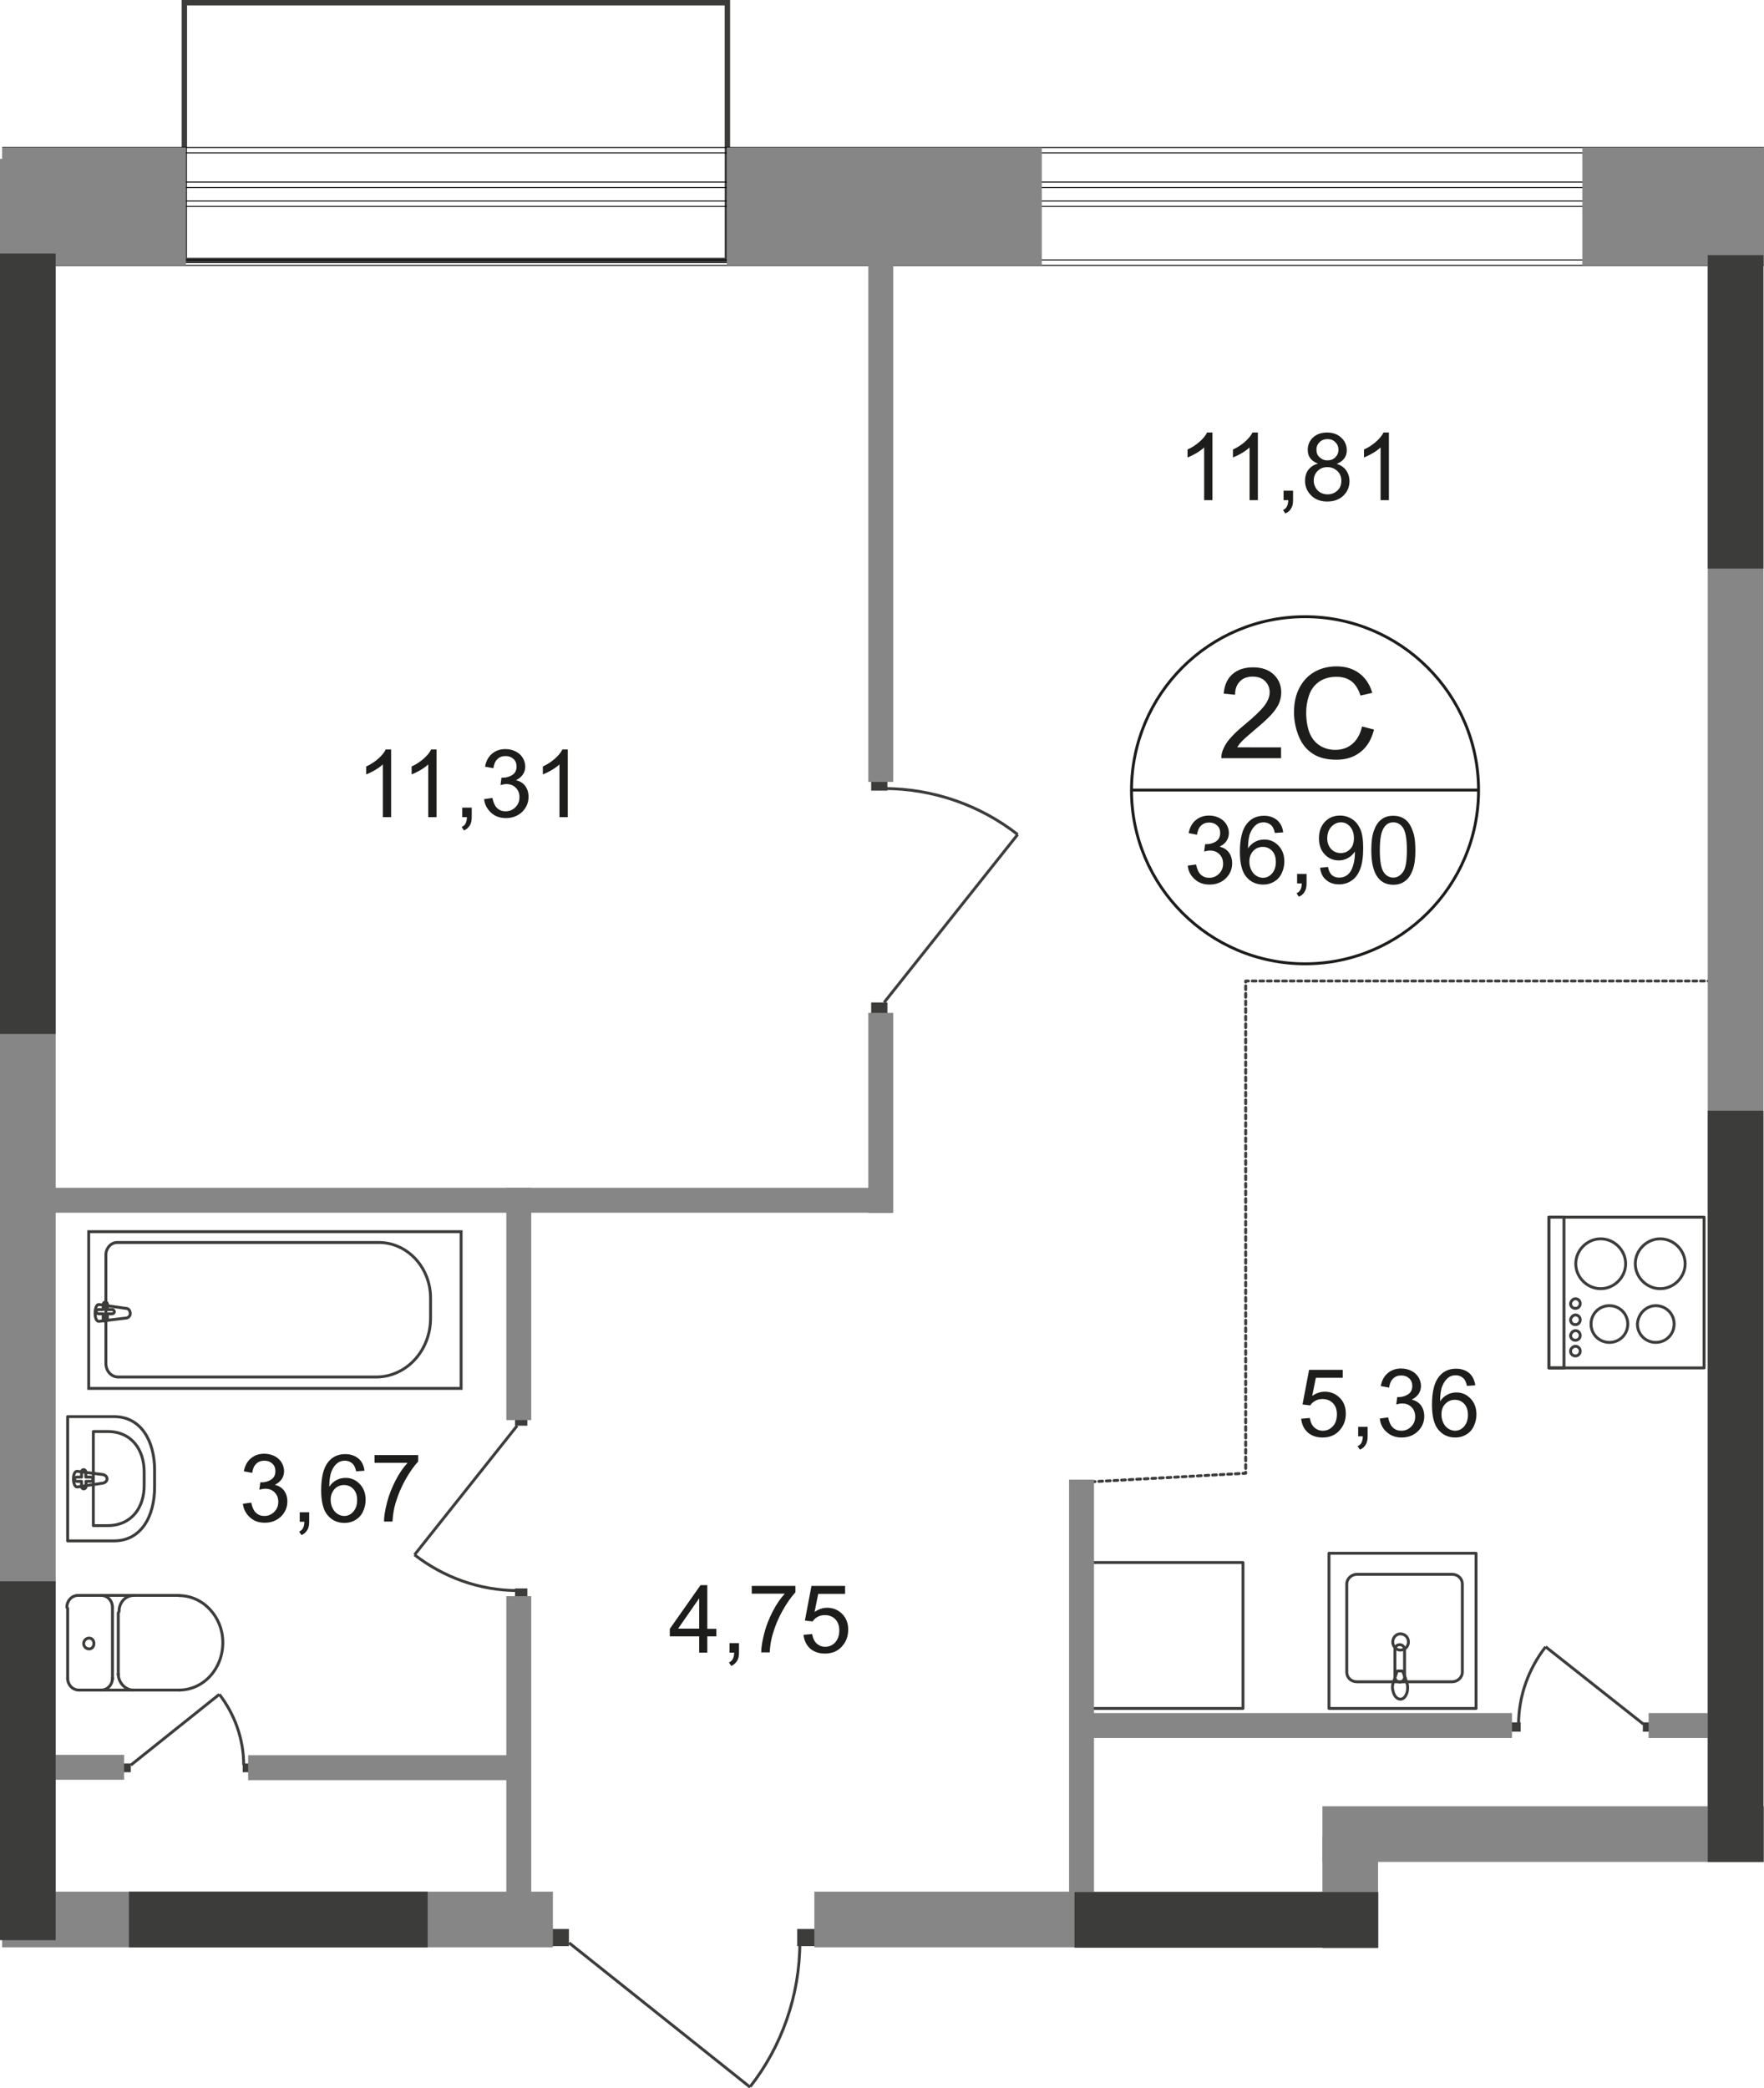 <?xml version="1.0" encoding="utf-8"?>
<!-- Generator: Adobe Illustrator 26.0.0, SVG Export Plug-In . SVG Version: 6.00 Build 0)  -->
<svg version="1.1" id="Слой_1" xmlns="http://www.w3.org/2000/svg" xmlns:xlink="http://www.w3.org/1999/xlink" x="0px" y="0px"
	 viewBox="0 0 912.8 1080.4" style="enable-background:new 0 0 912.8 1080.4;" xml:space="preserve">
<style type="text/css">
	
		.st0{fill:none;stroke:#3C3C3B;stroke-width:1.5;stroke-linecap:round;stroke-linejoin:round;stroke-miterlimit:10;stroke-dasharray:1.966,1.966;}
	.st1{fill:#3C3C3B;}
	.st2{fill:none;stroke:#000000;stroke-width:0.5;stroke-miterlimit:10;}
	.st3{fill:none;stroke:#3C3C3B;stroke-width:1.5;stroke-miterlimit:22.926;}
	.st4{fill:none;stroke:#3C3C3B;stroke-width:1.5;stroke-linecap:round;stroke-linejoin:round;stroke-miterlimit:10;}
	.st5{fill:#868686;}
	.st6{enable-background:new    ;}
	.st7{fill:#1D1D1B;}
	.st8{fill:none;stroke:#1D1D1B;stroke-width:1.5;stroke-miterlimit:22.926;}
</style>
<polyline class="st0" points="889.8,507.6 644.6,507.6 644.6,762.3 557.9,767.1 "/>
<g>
	<path class="st1" d="M375,2.8v130.6H96.8V2.8H375 M377.8,0H94v136.2h283.8V0L377.8,0z"/>
</g>
<line class="st2" x1="1.6" y1="79.1" x2="912.3" y2="79.1"/>
<line class="st2" x1="912.3" y1="134.5" x2="1.6" y2="134.5"/>
<line class="st2" x1="1.1" y1="137.3" x2="912.8" y2="137.3"/>
<line class="st2" x1="912.7" y1="76.3" x2="1.1" y2="76.3"/>
<line class="st2" x1="1.6" y1="97" x2="912.3" y2="97"/>
<line class="st2" x1="912.3" y1="104" x2="1.6" y2="104"/>
<line class="st2" x1="1.1" y1="106.8" x2="912.8" y2="106.8"/>
<line class="st2" x1="912.7" y1="94.2" x2="1.1" y2="94.2"/>
<g>
	<rect x="412.5" y="998.1" class="st1" width="9.2" height="8.9"/>
	<rect x="285.2" y="998.1" class="st1" width="9.2" height="8.9"/>
	<path class="st3" d="M388.2,1079.7c16.2-20.7,25.7-47,25.7-74.9"/>
	<line class="st3" x1="294.5" y1="1005.3" x2="388.2" y2="1080"/>
</g>
<rect x="1.1" y="912.5" class="st1" width="2.8" height="4.5"/>
<g>
	<rect x="125.6" y="912.5" class="st1" width="4.5" height="4.5"/>
	<rect x="63.2" y="912.5" class="st1" width="4.5" height="4.5"/>
	<path class="st3" d="M113.5,876.7c7.8,10.1,12.6,22.9,12.6,36.6"/>
	<line class="st3" x1="67.7" y1="913.3" x2="113.5" y2="876.7"/>
</g>
<g>
	<rect x="781.9" y="891.2" class="st1" width="5" height="4.8"/>
	<rect x="850.1" y="891.2" class="st1" width="5" height="4.8"/>
	<path class="st3" d="M799.8,852.1c-8.7,11.2-14,25.2-14,40.3"/>
	<line class="st3" x1="850.4" y1="892.1" x2="799.8" y2="852.1"/>
</g>
<g>
	<rect x="450.8" y="400.7" class="st1" width="8.4" height="8.4"/>
	<rect x="450.8" y="518.7" class="st1" width="8.4" height="8.4"/>
	<path class="st3" d="M526.6,431.8C507.3,416.7,483,408,457.2,408"/>
	<line class="st3" x1="457.5" y1="518.7" x2="526.6" y2="431.8"/>
</g>
<g>
	<rect x="266.5" y="821.9" class="st1" width="6.4" height="6.4"/>
	<rect x="266.5" y="731.3" class="st1" width="6.4" height="6.4"/>
	<path class="st3" d="M214.5,804.5C229.3,816,248,823,267.9,823"/>
	<line class="st3" x1="267.6" y1="737.7" x2="214.5" y2="804.5"/>
</g>
<g>
	<path class="st4" d="M40.5,825.5c-3.4,0-5.9,2.8-5.9,6.2"/>
	<path class="st4" d="M35,868.3c0,3.4,2.5,6.2,5.9,6.2"/>
	<line class="st4" x1="35" y1="868.9" x2="35" y2="832.2"/>
	<line class="st4" x1="40.8" y1="825.5" x2="92.8" y2="825.5"/>
	<path class="st4" d="M92.6,874.5c12.6,0,22.7-10.9,22.7-24.6c0-13.4-10.3-24.3-22.7-24.3"/>
	<line class="st4" x1="93.1" y1="874.5" x2="41.1" y2="874.5"/>
	<path class="st4" d="M43.3,850.4c0,1.4,1.1,2.8,2.8,2.8c1.4,0,2.5-1.1,2.5-2.8s-1.1-2.8-2.5-2.8C44.5,847.6,43.3,849,43.3,850.4z"
		/>
	<path class="st4" d="M52.3,874.5c3.4,0,5.9-2.8,5.9-6.2"/>
	<line class="st4" x1="58.2" y1="868.9" x2="58.2" y2="832.2"/>
	<path class="st4" d="M58.2,831.7c0-3.4-2.5-6.2-5.9-6.2"/>
	<path class="st4" d="M69.4,825.5c-4.5,0-7.8,3.6-7.8,8.4"/>
	<line class="st4" x1="61.2" y1="834.5" x2="61.2" y2="866.6"/>
	<path class="st4" d="M61.2,866.1c0,4.5,3.6,8.4,7.8,8.4"/>
</g>
<g>
	<rect x="45.9" y="637.3" class="st3" width="192.7" height="81.1"/>
	<path class="st3" d="M194.6,712.5H61.2c-3.6,0-6.4-3.1-6.4-7v-56.2c0-3.4,2.5-6.4,5.9-6.4H196c14.8,0,26.8,12.9,26.8,28.8v10.1
		C222.9,698.8,210.3,712.5,194.6,712.5z"/>
	<path class="st3" d="M65.2,677l-14-2c-2.5-0.3-2.8,8.9,0,8.7l14-1.7c1.1,0,2.2-1.1,2.2-2.2C67.4,677.9,66.3,677,65.2,677z"/>
	<path class="st4" d="M54.5,673.7L54.5,673.7c-0.6,0-1.1,0.6-1.1,1.1v2.8h-2.5c-0.6,0-1.1,0.6-1.1,1.1s0.6,1.1,1.1,1.1h2.5v2.8
		c0,0.6,0.6,1.1,1.1,1.1c0.6,0,1.1-0.6,1.1-1.1v-2.8h2.5c0.6,0,1.1-0.6,1.1-1.1s-0.6-1.1-1.1-1.1h-2.5v-2.8
		C55.6,674.2,55.1,673.7,54.5,673.7z"/>
</g>
<g>
	<path class="st4" d="M59,797.3H35V733h24c14,0,21,12.6,21,27.7v8.7C80,784.7,73,797.3,59,797.3z"/>
	<path class="st4" d="M55.6,789.4h-7.3v-48.7h7.3c12.6,0,19,9.5,19,21v6.7C74.7,779.9,68.2,789.4,55.6,789.4z"/>
	<path class="st4" d="M53.4,767.4l-13.4,2c-2.5,0.3-2.8-8.4,0-8.1l13.4,1.7c1.1,0.3,2,1.1,2,2.2S54.5,767.1,53.4,767.4z"/>
	<path class="st4" d="M43.3,770.4L43.3,770.4c-0.6,0-1.1-0.6-1.1-1.1v-2.8h-2.5c-0.6,0-1.1-0.6-1.1-1.1c0-0.6,0.6-1.1,1.1-1.1h2.5
		v-2.8c0-0.6,0.6-1.1,1.1-1.1c0.6,0,1.1,0.6,1.1,1.1v2.8H47c0.6,0,1.1,0.6,1.1,1.1c0,0.6-0.6,1.1-1.1,1.1h-2.5v2.8
		C44.5,769.9,43.9,770.4,43.3,770.4z"/>
</g>
<g>
	<rect x="801.5" y="629.8" class="st4" width="80.3" height="78"/>
	<path class="st4" d="M859.1,641c7,0,12.9,5.9,12.9,12.9s-5.9,12.9-12.9,12.9s-12.9-5.9-12.9-12.9S852.1,641,859.1,641z"/>
	<path class="st4" d="M828.3,641c7,0,12.9,5.9,12.9,12.9s-5.9,12.9-12.9,12.9s-12.9-5.9-12.9-12.9S821.3,641,828.3,641z"/>
	<path class="st4" d="M832.8,675.6c5.3,0,9.5,4.2,9.5,9.5s-4.2,9.5-9.5,9.5s-9.5-4.2-9.5-9.5S827.5,675.6,832.8,675.6z"/>
	<path class="st4" d="M856.8,675.6c5.3,0,9.5,4.2,9.5,9.5s-4.2,9.5-9.5,9.5s-9.5-4.2-9.5-9.5C847.6,679.8,851.8,675.6,856.8,675.6z"
		/>
	<rect x="801.5" y="629.8" class="st4" width="7.8" height="78"/>
	<path class="st4" d="M815.2,672c1.4,0,2.5,1.1,2.5,2.5s-1.1,2.5-2.5,2.5s-2.5-1.1-2.5-2.5C812.9,673.1,814.1,672,815.2,672z"/>
	<path class="st4" d="M815.2,680.4c1.4,0,2.5,1.1,2.5,2.5s-1.1,2.5-2.5,2.5s-2.5-1.1-2.5-2.5C812.9,681.5,814.1,680.4,815.2,680.4z"
		/>
	<path class="st4" d="M815.2,688.5c1.4,0,2.5,1.1,2.5,2.5s-1.1,2.5-2.5,2.5s-2.5-1.1-2.5-2.5C812.9,689.6,814.1,688.5,815.2,688.5z"
		/>
	<path class="st4" d="M815.2,696.6c1.4,0,2.5,1.1,2.5,2.5s-1.1,2.5-2.5,2.5s-2.5-1.1-2.5-2.5C812.7,697.7,814.1,696.6,815.2,696.6z"
		/>
</g>
<g>
	<path class="st4" d="M756.7,819.6v45.6c0,2.8-2.5,5-5.3,5h-49.2c-3.1,0-5.3-2.2-5.3-5v-45.6c0-2.8,2.5-5,5.3-5h49.2
		C754.5,814.6,756.7,816.9,756.7,819.6z"/>
	<path class="st4" d="M728.8,849.6c0,2.2-1.7,4.2-4.2,4.2c-2.2,0-3.9-2-3.9-4.2s1.7-4.2,3.9-4.2
		C727.1,845.4,728.8,847.3,728.8,849.6z"/>
	<rect x="687.7" y="803.7" class="st4" width="76.1" height="80.3"/>
	<path class="st4" d="M721.8,853.5v14.3c0,1.4,1.1,2.5,2.5,2.5s2.5-1.1,2.5-2.5v-14.3c0-1.4-1.1-2.5-2.5-2.5
		S721.8,852.1,721.8,853.5z"/>
	<path class="st4" d="M720.9,870.8c0.8-2,1.1-3.4,1.4-4.2c0.3-0.6,0.3-1.1,0.6-1.7c0,0,0-0.3,0.3-0.3c0,0,0.3,0,0.6,0h0.6h0.6
		c0.3,0,0.3,0,0.6,0c0,0,0.3,0,0.3,0.3s0.3,0.8,0.6,1.4c0.3,0.8,0.8,2.2,1.4,4.2c0.6,1.4,0.6,3.1,0.3,4.8c-0.6,2.2-1.7,3.9-3.6,3.9
		c-1.7,0-3.1-1.7-3.6-3.6C720.4,873.9,720.4,872.2,720.9,870.8z"/>
</g>
<rect x="562.7" y="808.5" class="st4" width="80.5" height="75.5"/>
<polyline class="st5" points="1.1,614.6 461.1,614.6 461.1,627.5 1.1,627.5 "/>
<rect x="2.5" y="908" class="st5" width="61.7" height="12.9"/>
<rect x="128.4" y="908.2" class="st5" width="138.7" height="12.9"/>
<rect x="554.2" y="886.4" class="st5" width="228.2" height="12.9"/>
<rect x="853.1" y="886.4" class="st5" width="44.5" height="12.9"/>
<rect x="449.3" y="88.9" class="st5" width="12.9" height="315.7"/>
<rect x="449.3" y="524.1" class="st5" width="12.9" height="103.5"/>
<rect x="553.2" y="765.6" class="st5" width="12.9" height="225.1"/>
<rect x="262" y="614.6" class="st5" width="12.9" height="120.2"/>
<rect x="262" y="825.9" class="st5" width="12.9" height="169.5"/>
<g>
	<rect x="684.3" y="934.6" class="st5" width="228.5" height="28.8"/>
</g>
<g>
	<rect x="421.4" y="978.8" class="st5" width="286.4" height="28.8"/>
</g>
<polyline class="st5" points="1.1,978.8 286.1,978.8 286.1,1007.6 1.1,1007.6 "/>
<g>
	<rect x="684.3" y="950.2" class="st5" width="28.8" height="57.8"/>
</g>
<g>
	<rect x="883.7" y="76.3" class="st5" width="28.8" height="887"/>
</g>
<g>
	<rect y="82.2" class="st5" width="28.8" height="918.1"/>
</g>
<polyline class="st5" points="912.8,137.3 818.8,137.3 818.8,76.3 912.8,76.3 "/>
<g>
	<rect x="376.1" y="76.3" class="st5" width="163" height="61"/>
</g>
<polyline class="st5" points="1.1,76.3 96.2,76.3 96.2,137.3 1.1,137.3 "/>
<rect x="883.7" y="132" class="st1" width="28.8" height="162.2"/>
<rect x="883.7" y="574.7" class="st1" width="28.8" height="388.7"/>
<rect x="556" y="979" class="st1" width="157.2" height="28.8"/>
<rect y="818.2" class="st1" width="28.8" height="185.7"/>
<rect y="131.2" class="st1" width="28.8" height="403.8"/>
<polyline class="st1" points="66.7,978.8 221.3,978.8 221.3,1007.6 66.7,1007.6 "/>
<g>
	<g class="st6">
		<path class="st7" d="M673.3,734.1l4.5-0.4c0.3,2.2,1.1,3.8,2.3,4.9s2.7,1.7,4.4,1.7c2.1,0,3.8-0.8,5.2-2.3s2.1-3.6,2.1-6.2
			c0-2.4-0.7-4.4-2.1-5.8c-1.4-1.4-3.2-2.1-5.4-2.1c-1.4,0-2.6,0.3-3.7,0.9c-1.1,0.6-2,1.4-2.6,2.4l-4-0.5l3.4-17.9h17.4v4.1h-13.9
			l-1.9,9.4c2.1-1.5,4.3-2.2,6.6-2.2c3,0,5.6,1.1,7.7,3.2c2.1,2.1,3.1,4.8,3.1,8.1c0,3.2-0.9,5.9-2.8,8.2c-2.2,2.8-5.3,4.2-9.2,4.2
			c-3.2,0-5.8-0.9-7.8-2.7C674.7,739.3,673.6,737,673.3,734.1z"/>
		<path class="st7" d="M702.8,743.2v-4.9h4.9v4.9c0,1.8-0.3,3.2-1,4.3c-0.6,1.1-1.6,2-3,2.6l-1.2-1.8c0.9-0.4,1.6-1,2-1.8
			s0.7-1.9,0.7-3.3H702.8z"/>
		<path class="st7" d="M714,734l4.3-0.6c0.5,2.4,1.3,4.2,2.5,5.3c1.2,1.1,2.6,1.6,4.3,1.6c2,0,3.7-0.7,5.1-2.1
			c1.4-1.4,2.1-3.1,2.1-5.2c0-2-0.6-3.6-1.9-4.9c-1.3-1.3-2.9-1.9-4.9-1.9c-0.8,0-1.8,0.2-3,0.5l0.5-3.8c0.3,0,0.5,0,0.7,0
			c1.8,0,3.5-0.5,4.9-1.4c1.5-1,2.2-2.4,2.2-4.4c0-1.6-0.5-2.9-1.6-3.9c-1.1-1-2.4-1.5-4.1-1.5c-1.7,0-3.1,0.5-4.2,1.6
			c-1.1,1-1.8,2.6-2.1,4.7l-4.3-0.8c0.5-2.9,1.7-5.1,3.6-6.7c1.9-1.6,4.2-2.4,6.9-2.4c1.9,0,3.7,0.4,5.3,1.2
			c1.6,0.8,2.8,1.9,3.7,3.3c0.8,1.4,1.3,2.9,1.3,4.5c0,1.5-0.4,2.9-1.2,4.1c-0.8,1.2-2,2.2-3.6,3c2.1,0.5,3.7,1.5,4.8,3
			s1.7,3.4,1.7,5.6c0,3-1.1,5.6-3.3,7.8c-2.2,2.1-5,3.2-8.4,3.2c-3.1,0-5.6-0.9-7.6-2.7C715.5,739.3,714.3,736.9,714,734z"/>
		<path class="st7" d="M763.4,716.8l-4.3,0.3c-0.4-1.7-0.9-2.9-1.6-3.7c-1.2-1.2-2.6-1.8-4.3-1.8c-1.4,0-2.6,0.4-3.6,1.1
			c-1.3,1-2.4,2.4-3.2,4.3c-0.8,1.9-1.2,4.6-1.2,8.1c1-1.6,2.3-2.7,3.8-3.5c1.5-0.8,3.1-1.1,4.7-1.1c2.9,0,5.3,1.1,7.3,3.2
			c2,2.1,3,4.8,3,8.2c0,2.2-0.5,4.2-1.4,6.1c-0.9,1.9-2.2,3.3-3.9,4.3c-1.7,1-3.5,1.5-5.6,1.5c-3.6,0-6.5-1.3-8.7-3.9
			c-2.3-2.6-3.4-7-3.4-13c0-6.8,1.2-11.7,3.7-14.7c2.2-2.7,5.1-4,8.8-4c2.7,0,5,0.8,6.8,2.3C762,712,763,714.1,763.4,716.8z
			 M745.9,731.9c0,1.5,0.3,2.9,0.9,4.2c0.6,1.3,1.5,2.4,2.6,3.1s2.3,1.1,3.5,1.1c1.8,0,3.4-0.7,4.7-2.2c1.3-1.5,2-3.4,2-6
			c0-2.4-0.6-4.3-1.9-5.7c-1.3-1.4-2.9-2.1-4.9-2.1c-1.9,0-3.6,0.7-4.9,2.1C746.5,727.8,745.9,729.6,745.9,731.9z"/>
	</g>
</g>
<g>
	<g class="st6">
		<path class="st7" d="M361.8,855.1v-8.4h-15.2v-3.9l15.9-22.6h3.5v22.6h4.7v3.9h-4.7v8.4H361.8z M361.8,842.8V827l-10.9,15.7H361.8
			z"/>
		<path class="st7" d="M377.5,855.1v-4.9h4.9v4.9c0,1.8-0.3,3.2-1,4.3s-1.6,2-3,2.6l-1.2-1.8c0.9-0.4,1.6-1,2-1.8s0.7-1.9,0.7-3.3
			H377.5z"/>
		<path class="st7" d="M389,824.7v-4.1h22.6v3.3c-2.2,2.4-4.4,5.5-6.6,9.4c-2.2,3.9-3.9,8-5.1,12.1c-0.9,2.9-1.4,6.1-1.6,9.6h-4.4
			c0-2.7,0.6-6.1,1.6-10c1-3.9,2.5-7.6,4.4-11.3s4-6.7,6.2-9.1H389z"/>
		<path class="st7" d="M415.8,845.9l4.5-0.4c0.3,2.2,1.1,3.8,2.3,4.9c1.2,1.1,2.7,1.7,4.4,1.7c2.1,0,3.8-0.8,5.2-2.3
			c1.4-1.6,2.1-3.6,2.1-6.2c0-2.4-0.7-4.4-2.1-5.8c-1.4-1.4-3.2-2.1-5.4-2.1c-1.4,0-2.6,0.3-3.7,0.9c-1.1,0.6-2,1.4-2.6,2.4l-4-0.5
			l3.4-17.9h17.4v4.1h-13.9l-1.9,9.4c2.1-1.5,4.3-2.2,6.6-2.2c3,0,5.6,1.1,7.7,3.2c2.1,2.1,3.1,4.8,3.1,8.1c0,3.2-0.9,5.9-2.8,8.2
			c-2.2,2.8-5.3,4.2-9.2,4.2c-3.2,0-5.8-0.9-7.8-2.7C417.3,851.2,416.1,848.9,415.8,845.9z"/>
	</g>
</g>
<g>
	<g class="st6">
		<path class="st7" d="M125.7,778.1l4.3-0.6c0.5,2.4,1.3,4.2,2.5,5.3c1.2,1.1,2.6,1.6,4.3,1.6c2,0,3.7-0.7,5.1-2.1
			c1.4-1.4,2.1-3.1,2.1-5.2c0-2-0.6-3.6-1.9-4.9s-2.9-1.9-4.9-1.9c-0.8,0-1.8,0.2-3,0.5l0.5-3.8c0.3,0,0.5,0,0.7,0
			c1.8,0,3.5-0.5,4.9-1.4c1.5-1,2.2-2.4,2.2-4.4c0-1.6-0.5-2.9-1.6-3.9c-1.1-1-2.4-1.5-4.1-1.5c-1.7,0-3.1,0.5-4.2,1.6
			c-1.1,1-1.8,2.6-2.1,4.7l-4.3-0.8c0.5-2.9,1.7-5.1,3.6-6.7c1.9-1.6,4.2-2.4,6.9-2.4c1.9,0,3.7,0.4,5.3,1.2
			c1.6,0.8,2.8,1.9,3.7,3.3c0.8,1.4,1.3,2.9,1.3,4.5c0,1.5-0.4,2.9-1.2,4.1c-0.8,1.2-2,2.2-3.6,3c2.1,0.5,3.7,1.5,4.8,3
			s1.7,3.4,1.7,5.6c0,3-1.1,5.6-3.3,7.8c-2.2,2.1-5,3.2-8.4,3.2c-3.1,0-5.6-0.9-7.6-2.7S126,781,125.7,778.1z"/>
		<path class="st7" d="M155.1,787.4v-4.9h4.9v4.9c0,1.8-0.3,3.2-1,4.3s-1.6,2-3,2.6l-1.2-1.8c0.9-0.4,1.6-1,2-1.8s0.7-1.9,0.7-3.3
			H155.1z"/>
		<path class="st7" d="M188.6,761l-4.3,0.3c-0.4-1.7-0.9-2.9-1.6-3.7c-1.2-1.2-2.6-1.8-4.3-1.8c-1.4,0-2.6,0.4-3.6,1.1
			c-1.4,1-2.4,2.4-3.2,4.3c-0.8,1.9-1.2,4.6-1.2,8.1c1-1.6,2.3-2.7,3.8-3.5c1.5-0.8,3.1-1.1,4.7-1.1c2.9,0,5.3,1.1,7.3,3.2
			c2,2.1,3,4.8,3,8.2c0,2.2-0.5,4.2-1.4,6.1s-2.2,3.3-3.9,4.3s-3.5,1.5-5.6,1.5c-3.6,0-6.5-1.3-8.7-3.9c-2.3-2.6-3.4-7-3.4-13
			c0-6.8,1.2-11.7,3.7-14.7c2.2-2.7,5.1-4,8.8-4c2.7,0,5,0.8,6.8,2.3C187.2,756.1,188.3,758.3,188.6,761z M171.1,776
			c0,1.5,0.3,2.9,0.9,4.2c0.6,1.3,1.5,2.4,2.6,3.1c1.1,0.7,2.3,1.1,3.5,1.1c1.8,0,3.4-0.7,4.7-2.2c1.3-1.5,2-3.4,2-6
			c0-2.4-0.6-4.3-1.9-5.7c-1.3-1.4-2.9-2.1-4.9-2.1c-1.9,0-3.6,0.7-4.9,2.1C171.8,772,171.1,773.8,171.1,776z"/>
		<path class="st7" d="M193.8,757v-4.1h22.6v3.3c-2.2,2.4-4.4,5.5-6.6,9.4c-2.2,3.9-3.9,8-5.1,12.1c-0.9,2.9-1.4,6.1-1.6,9.6h-4.4
			c0-2.7,0.6-6.1,1.6-10c1-3.9,2.5-7.6,4.4-11.3s4-6.7,6.2-9.1H193.8z"/>
	</g>
</g>
<g>
	<g class="st6">
		<path class="st7" d="M202.4,422.8h-4.3v-27.3c-1,1-2.4,2-4.1,3c-1.7,1-3.2,1.7-4.5,2.2v-4.1c2.4-1.1,4.5-2.5,6.3-4.1
			c1.8-1.6,3.1-3.2,3.8-4.7h2.8V422.8z"/>
		<path class="st7" d="M225.9,422.8h-4.3v-27.3c-1,1-2.4,2-4.1,3c-1.7,1-3.2,1.7-4.5,2.2v-4.1c2.4-1.1,4.5-2.5,6.3-4.1
			c1.8-1.6,3.1-3.2,3.8-4.7h2.8V422.8z"/>
		<path class="st7" d="M239.2,422.8v-4.9h4.9v4.9c0,1.8-0.3,3.2-1,4.3s-1.6,2-3,2.6l-1.2-1.8c0.9-0.4,1.6-1,2-1.8s0.7-1.9,0.7-3.3
			H239.2z"/>
		<path class="st7" d="M250.5,413.5l4.3-0.6c0.5,2.4,1.3,4.2,2.5,5.3c1.2,1.1,2.6,1.6,4.3,1.6c2,0,3.7-0.7,5.1-2.1
			c1.4-1.4,2.1-3.1,2.1-5.2c0-2-0.6-3.6-1.9-4.9s-2.9-1.9-4.9-1.9c-0.8,0-1.8,0.2-3,0.5l0.5-3.8c0.3,0,0.5,0,0.7,0
			c1.8,0,3.5-0.5,4.9-1.4c1.5-1,2.2-2.4,2.2-4.4c0-1.6-0.5-2.9-1.6-3.9c-1.1-1-2.4-1.5-4.1-1.5c-1.7,0-3.1,0.5-4.2,1.6
			c-1.1,1-1.8,2.6-2.1,4.7l-4.3-0.8c0.5-2.9,1.7-5.1,3.6-6.7c1.9-1.6,4.2-2.4,6.9-2.4c1.9,0,3.7,0.4,5.3,1.2
			c1.6,0.8,2.8,1.9,3.7,3.3c0.8,1.4,1.3,2.9,1.3,4.5c0,1.5-0.4,2.9-1.2,4.1c-0.8,1.2-2,2.2-3.6,3c2.1,0.5,3.7,1.5,4.8,3
			s1.7,3.4,1.7,5.6c0,3-1.1,5.6-3.3,7.8c-2.2,2.1-5,3.2-8.4,3.2c-3.1,0-5.6-0.9-7.6-2.7S250.8,416.4,250.5,413.5z"/>
		<path class="st7" d="M293.8,422.8h-4.3v-27.3c-1,1-2.4,2-4.1,3c-1.7,1-3.2,1.7-4.5,2.2v-4.1c2.4-1.1,4.5-2.5,6.3-4.1
			c1.8-1.6,3.1-3.2,3.8-4.7h2.8V422.8z"/>
	</g>
</g>
<g>
	<g class="st6">
		<path class="st7" d="M627.4,258.8h-4.3v-27.3c-1,1-2.4,2-4.1,3c-1.7,1-3.2,1.7-4.5,2.2v-4.1c2.4-1.1,4.5-2.5,6.3-4.1
			c1.8-1.6,3.1-3.2,3.8-4.7h2.8V258.8z"/>
		<path class="st7" d="M650.9,258.8h-4.3v-27.3c-1,1-2.4,2-4.1,3c-1.7,1-3.2,1.7-4.5,2.2v-4.1c2.4-1.1,4.5-2.5,6.3-4.1
			c1.8-1.6,3.1-3.2,3.8-4.7h2.8V258.8z"/>
		<path class="st7" d="M664.2,258.8v-4.9h4.9v4.9c0,1.8-0.3,3.2-1,4.3c-0.6,1.1-1.6,2-3,2.6l-1.2-1.8c0.9-0.4,1.6-1,2-1.8
			s0.7-1.9,0.7-3.3H664.2z"/>
		<path class="st7" d="M682,239.9c-1.8-0.7-3.1-1.6-4-2.8c-0.9-1.2-1.3-2.7-1.3-4.3c0-2.5,0.9-4.7,2.7-6.4c1.8-1.7,4.3-2.6,7.3-2.6
			c3,0,5.5,0.9,7.4,2.7c1.9,1.8,2.8,3.9,2.8,6.5c0,1.6-0.4,3-1.3,4.2c-0.9,1.2-2.1,2.1-3.9,2.8c2.1,0.7,3.8,1.8,4.9,3.4
			c1.1,1.6,1.7,3.4,1.7,5.6c0,3-1.1,5.5-3.2,7.5c-2.1,2-4.9,3-8.3,3c-3.4,0-6.2-1-8.3-3.1s-3.2-4.6-3.2-7.6c0-2.3,0.6-4.2,1.7-5.7
			C678.3,241.5,679.9,240.4,682,239.9z M679.8,248.7c0,1.2,0.3,2.4,0.9,3.5s1.4,2,2.6,2.7c1.1,0.6,2.4,0.9,3.7,0.9
			c2,0,3.7-0.7,5.1-2s2-3,2-5c0-2.1-0.7-3.8-2.1-5.1c-1.4-1.3-3.1-2-5.2-2c-2,0-3.7,0.7-5,2S679.8,246.7,679.8,248.7z M681.2,232.6
			c0,1.7,0.5,3,1.6,4c1.1,1,2.4,1.6,4.1,1.6c1.7,0,3-0.5,4.1-1.6s1.6-2.3,1.6-3.8c0-1.6-0.5-2.9-1.6-4s-2.4-1.6-4.1-1.6
			c-1.6,0-3,0.5-4.1,1.6C681.7,229.9,681.2,231.1,681.2,232.6z"/>
		<path class="st7" d="M718.7,258.8h-4.3v-27.3c-1,1-2.4,2-4.1,3c-1.7,1-3.2,1.7-4.5,2.2v-4.1c2.4-1.1,4.5-2.5,6.3-4.1
			c1.8-1.6,3.1-3.2,3.8-4.7h2.8V258.8z"/>
	</g>
</g>
<g>
	<path class="st8" d="M675.3,319.1c49.5,0,89.8,40.3,89.8,89.8s-40.3,89.8-89.8,89.8s-89.8-40.3-89.8-89.8
		C585.6,359.3,625.6,319.1,675.3,319.1z"/>
	<line class="st8" x1="585.6" y1="408.8" x2="765.1" y2="408.8"/>
	<g class="st6">
		<path class="st7" d="M662.9,386.8v5.5H632c0-1.4,0.2-2.7,0.7-4c0.8-2.1,2-4.2,3.8-6.2c1.7-2,4.2-4.4,7.5-7.1
			c5.1-4.2,8.5-7.5,10.3-9.9c1.8-2.4,2.7-4.7,2.7-6.9c0-2.3-0.8-4.2-2.4-5.8c-1.6-1.6-3.8-2.3-6.4-2.3c-2.8,0-5,0.8-6.6,2.5
			c-1.7,1.7-2.5,4-2.5,6.9l-5.9-0.6c0.4-4.4,1.9-7.8,4.6-10.1c2.6-2.3,6.2-3.5,10.6-3.5c4.5,0,8,1.2,10.7,3.7
			c2.6,2.5,3.9,5.6,3.9,9.3c0,1.9-0.4,3.7-1.1,5.5c-0.8,1.8-2,3.7-3.8,5.7c-1.8,2-4.7,4.7-8.9,8.2c-3.4,2.9-5.7,4.9-6.6,5.9
			c-1,1-1.8,2.1-2.4,3.1H662.9z"/>
		<path class="st7" d="M704.8,375.9l6.2,1.6c-1.3,5.1-3.6,9-7,11.6c-3.4,2.7-7.5,4-12.4,4c-5,0-9.1-1-12.3-3.1s-5.6-5-7.2-8.9
			c-1.6-3.9-2.5-8.1-2.5-12.5c0-4.9,0.9-9.1,2.8-12.7c1.9-3.6,4.5-6.4,7.9-8.3c3.4-1.9,7.2-2.8,11.3-2.8c4.7,0,8.6,1.2,11.8,3.6
			c3.2,2.4,5.4,5.7,6.7,10.1l-6.1,1.4c-1.1-3.4-2.7-5.9-4.7-7.4c-2.1-1.6-4.7-2.3-7.8-2.3c-3.6,0-6.6,0.9-9,2.6
			c-2.4,1.7-4.1,4-5.1,6.9c-1,2.9-1.5,5.9-1.5,9c0,4,0.6,7.5,1.7,10.4c1.2,3,3,5.2,5.4,6.7c2.4,1.5,5.1,2.2,7.9,2.2
			c3.5,0,6.4-1,8.8-3C702.3,382.8,703.9,379.8,704.8,375.9z"/>
	</g>
	<g class="st6">
		<path class="st7" d="M614.6,447.9l4.3-0.6c0.5,2.4,1.3,4.2,2.5,5.3c1.2,1.1,2.6,1.6,4.3,1.6c2,0,3.7-0.7,5.1-2.1
			c1.4-1.4,2.1-3.1,2.1-5.2c0-2-0.6-3.6-1.9-4.9s-2.9-1.9-4.9-1.9c-0.8,0-1.8,0.2-3,0.5l0.5-3.8c0.3,0,0.5,0,0.7,0
			c1.8,0,3.5-0.5,4.9-1.4s2.2-2.4,2.2-4.4c0-1.6-0.5-2.9-1.6-3.9c-1.1-1-2.4-1.5-4.1-1.5c-1.7,0-3.1,0.5-4.2,1.6
			c-1.1,1-1.8,2.6-2.1,4.7l-4.3-0.8c0.5-2.9,1.7-5.1,3.6-6.7c1.9-1.6,4.2-2.4,6.9-2.4c1.9,0,3.7,0.4,5.3,1.2
			c1.6,0.8,2.8,1.9,3.7,3.3c0.8,1.4,1.3,2.9,1.3,4.5c0,1.5-0.4,2.9-1.2,4.1c-0.8,1.2-2,2.2-3.6,3c2.1,0.5,3.7,1.5,4.8,3
			s1.7,3.4,1.7,5.6c0,3-1.1,5.6-3.3,7.8c-2.2,2.1-5,3.2-8.4,3.2c-3.1,0-5.6-0.9-7.6-2.7C616.1,453.1,614.9,450.8,614.6,447.9z"/>
		<path class="st7" d="M664,430.7l-4.3,0.3c-0.4-1.7-0.9-2.9-1.6-3.7c-1.2-1.2-2.6-1.8-4.3-1.8c-1.4,0-2.6,0.4-3.6,1.1
			c-1.3,1-2.4,2.4-3.2,4.3c-0.8,1.9-1.2,4.6-1.2,8.1c1-1.6,2.3-2.7,3.8-3.5c1.5-0.8,3.1-1.1,4.7-1.1c2.9,0,5.3,1.1,7.3,3.2
			c2,2.1,3,4.8,3,8.2c0,2.2-0.5,4.2-1.4,6.1s-2.2,3.3-3.9,4.3c-1.7,1-3.5,1.5-5.6,1.5c-3.6,0-6.5-1.3-8.7-3.9c-2.3-2.6-3.4-7-3.4-13
			c0-6.8,1.2-11.7,3.7-14.7c2.2-2.7,5.1-4,8.8-4c2.7,0,5,0.8,6.8,2.3C662.6,425.9,663.7,428,664,430.7z M646.5,445.8
			c0,1.5,0.3,2.9,0.9,4.2c0.6,1.3,1.5,2.4,2.6,3.1s2.3,1.1,3.5,1.1c1.8,0,3.4-0.7,4.7-2.2c1.3-1.5,2-3.4,2-6c0-2.4-0.6-4.3-1.9-5.7
			c-1.3-1.4-2.9-2.1-4.9-2.1c-1.9,0-3.6,0.7-4.9,2.1C647.2,441.7,646.5,443.5,646.5,445.8z"/>
		<path class="st7" d="M671.2,457.1v-4.9h4.9v4.9c0,1.8-0.3,3.2-1,4.3c-0.6,1.1-1.6,2-3,2.6l-1.2-1.8c0.9-0.4,1.6-1,2-1.8
			s0.7-1.9,0.7-3.3H671.2z"/>
		<path class="st7" d="M683.1,449l4.1-0.4c0.3,1.9,1,3.3,2,4.2c1,0.9,2.2,1.3,3.8,1.3c1.3,0,2.5-0.3,3.5-0.9c1-0.6,1.8-1.4,2.4-2.4
			c0.6-1,1.2-2.4,1.6-4.1c0.4-1.7,0.6-3.5,0.6-5.2c0-0.2,0-0.5,0-0.9c-0.9,1.4-2,2.5-3.5,3.3c-1.5,0.9-3.1,1.3-4.8,1.3
			c-2.9,0-5.3-1-7.3-3.1c-2-2.1-3-4.9-3-8.3c0-3.5,1-6.4,3.1-8.6s4.7-3.2,7.8-3.2c2.3,0,4.3,0.6,6.2,1.8c1.9,1.2,3.3,3,4.3,5.2
			c1,2.3,1.5,5.5,1.5,9.8c0,4.5-0.5,8-1.5,10.7s-2.4,4.7-4.3,6c-1.9,1.4-4.2,2.1-6.7,2.1c-2.7,0-5-0.8-6.7-2.3
			C684.5,453.9,683.4,451.8,683.1,449z M700.6,433.6c0-2.5-0.7-4.4-2-5.9s-2.9-2.2-4.7-2.2c-1.9,0-3.6,0.8-5,2.3s-2.1,3.6-2.1,6.1
			c0,2.2,0.7,4,2,5.4c1.3,1.4,3,2.1,5,2.1c2,0,3.6-0.7,4.9-2.1C700,438,700.6,436.1,700.6,433.6z"/>
		<path class="st7" d="M709.6,439.9c0-4.1,0.4-7.5,1.3-10s2.1-4.5,3.8-5.8c1.7-1.4,3.8-2,6.3-2c1.9,0,3.5,0.4,4.9,1.1
			c1.4,0.8,2.6,1.8,3.5,3.3c0.9,1.4,1.6,3.2,2.2,5.2c0.5,2,0.8,4.8,0.8,8.3c0,4.1-0.4,7.4-1.3,9.9s-2.1,4.5-3.8,5.8
			c-1.7,1.4-3.8,2.1-6.3,2.1c-3.4,0-6-1.2-7.9-3.6C710.7,451.2,709.6,446.4,709.6,439.9z M714,439.9c0,5.7,0.7,9.5,2,11.4
			c1.3,1.9,3,2.8,5,2.8c2,0,3.6-1,5-2.9s2-5.7,2-11.4c0-5.7-0.7-9.6-2-11.5c-1.3-1.9-3-2.8-5-2.8c-2,0-3.5,0.8-4.7,2.5
			C714.7,430.2,714,434.1,714,439.9z"/>
	</g>
</g>
</svg>
